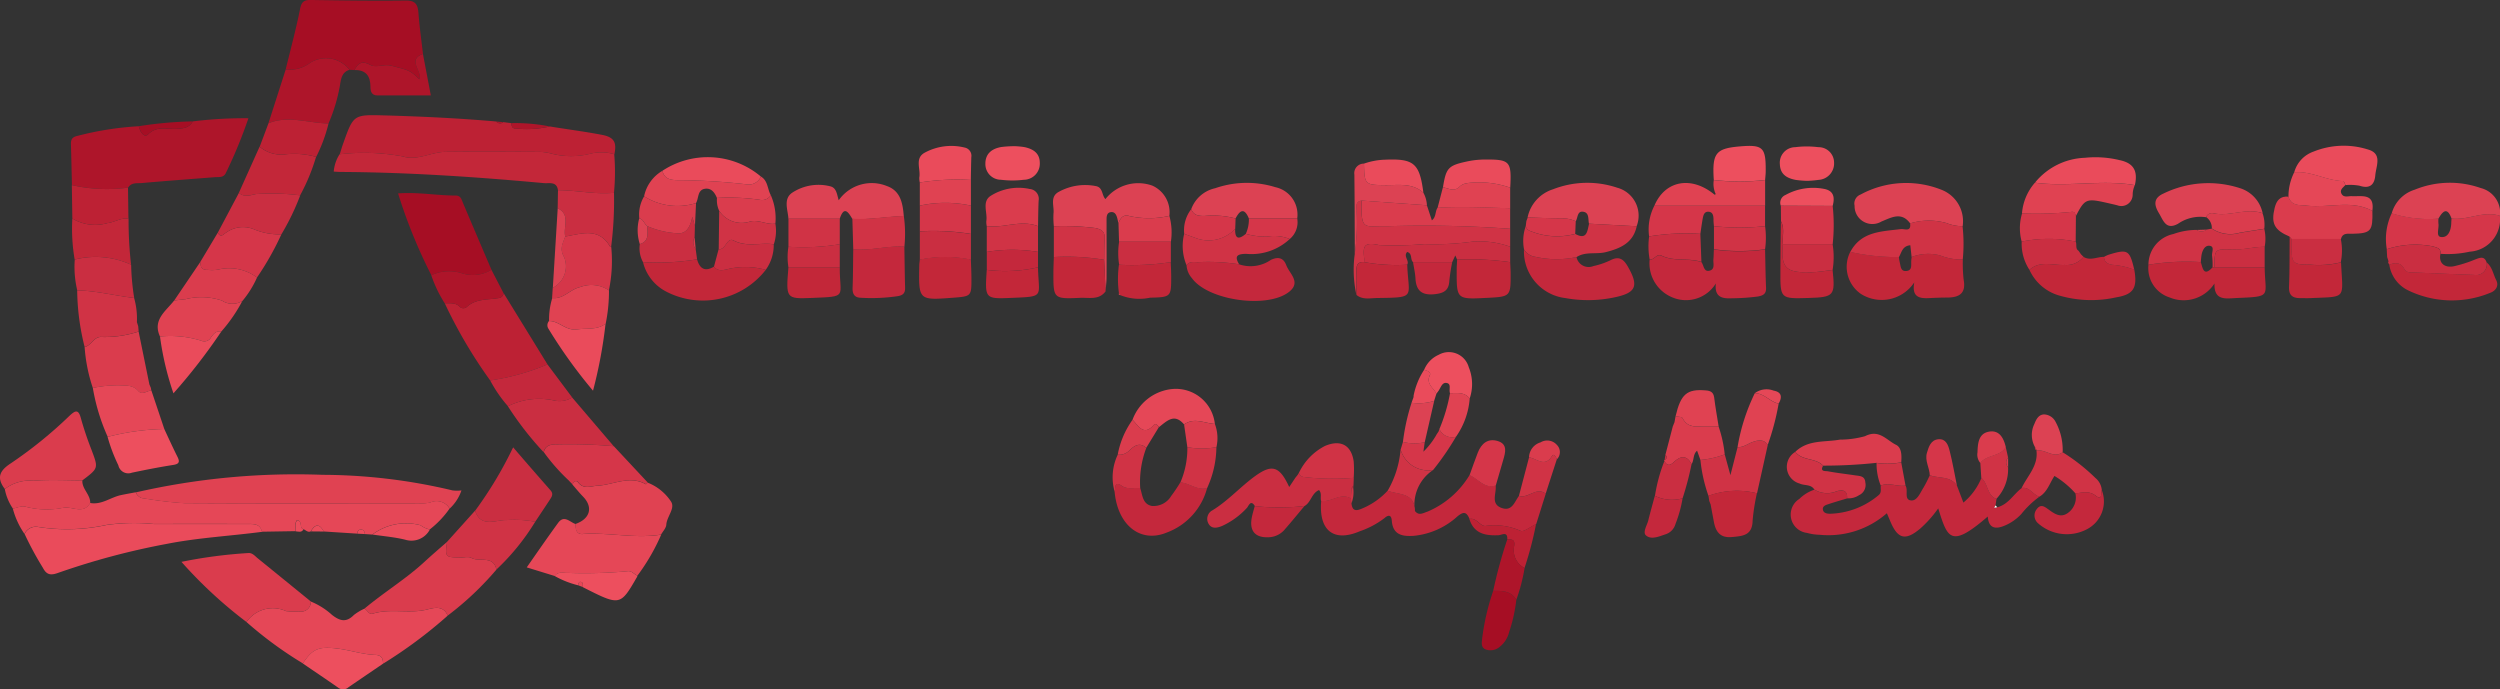 <svg id="Group_56" data-name="Group 56" xmlns="http://www.w3.org/2000/svg" xmlns:xlink="http://www.w3.org/1999/xlink" width="116.054" height="32" viewBox="0 0 116.054 32">
  <rect x="0" y="0" width="116.054" height="32" fill="#333333" stroke="none"/>
  <defs>
    <clipPath id="clip-path">
      <rect id="Rectangle_33" data-name="Rectangle 33" width="116.054" height="32" fill="none"/>
    </clipPath>
  </defs>
  <g id="Group_55" data-name="Group 55" clip-path="url(#clip-path)">
    <path id="Path_1403" data-name="Path 1403" d="M21.727,193.588l-.355-.024c-.017-.116-.05-.219-.2-.209-.116.008-.142.1-.161.189l-1.549-.1c-.2-.366-.395-.361-.6-.006-.143.067-.232-.063-.346-.1-.206-.06-.026-.4-.3-.418-.115.162-.054.341-.071.509l-1.55.026c-.1-.4-.423-.359-.714-.36q-2.157-.008-4.314,0a9.258,9.258,0,0,0-2.193.044,8.593,8.593,0,0,1-3.165.094.578.578,0,0,0-.638.325,3.732,3.732,0,0,1-.543-1.179c.193-.034.405-.138.574-.09a3.851,3.851,0,0,0,1.769.053c.411-.079.928.324,1.245-.221.534.1.951-.264,1.435-.366.227-.048.455-.088.683-.131a.447.447,0,0,0,.412.287,17.749,17.749,0,0,0,1.872.22c3.628.021,7.256.011,10.885.008a1.748,1.748,0,0,0,.528-.051.692.692,0,0,1,.873.294,4.458,4.458,0,0,1-.919.967,1.061,1.061,0,0,1-.426-.194,2.594,2.594,0,0,0-2.236.428" transform="translate(-4.434 -168.772)" fill="#e54757"/>
    <path id="Path_1404" data-name="Path 1404" d="M33.258,46.139a19.531,19.531,0,0,1,2.587-.147A21.955,21.955,0,0,1,34.8,48.528c-.106.236-.326.186-.516.2-1.128.09-2.256.171-3.383.272-.221.02-.488-.039-.64.213a7.349,7.349,0,0,1-2.608-.117c-.015-.629-.028-1.257-.047-1.886-.007-.223.048-.346.306-.4a14.484,14.484,0,0,1,2.846-.447c.046.251.249.559.428.379.416-.419.881-.226,1.323-.256.311-.021.586-.04.749-.346" transform="translate(-24.313 -40.503)" fill="#ae152a"/>
    <path id="Path_1405" data-name="Path 1405" d="M139.762,45.148l.373.048c.008.124.044.255.188.246a4.685,4.685,0,0,0,1.6-.092c.81.132,1.624.236,2.432.391.624.12.658.422.565.9a2.046,2.046,0,0,0-1.1-.028,3.639,3.639,0,0,1-1.863-.014,2.5,2.5,0,0,0-.585-.071c-1.429-.006-2.858-.016-4.286,0-.668.008-1.327.429-1.982.214a9.717,9.717,0,0,0-2.934-.1c.054-.168.1-.339.162-.505.477-1.344.478-1.34,1.931-1.3,1.725.049,3.449.13,5.169.282a.233.233,0,0,0,.336.028" transform="translate(-116.399 -39.479)" fill="#bd2134"/>
    <path id="Path_1406" data-name="Path 1406" d="M702.23,185.46c.144.218-.086.655.257.689.287.028.424-.353.578-.593a6.023,6.023,0,0,0,.292-.574c.422.154.954.02,1.261.478l.3.789a2.948,2.948,0,0,0,.837-1.146c.321.262.249.806.7.976l-.045.3-.056.115.14-.029c.511-.129.747-.6,1.132-.892.373-.068.523.321.825.4a4.346,4.346,0,0,0-.848.811,2.242,2.242,0,0,1-.778.538c-.414.173-.734.13-.776-.426-1.741,1.507-1.867.992-2.3-.378a5.342,5.342,0,0,1-.841.943c-.678.567-1.036.481-1.377-.329-.046-.109-.093-.218-.165-.389a4.121,4.121,0,0,1-3.122,1,2.363,2.363,0,0,1-.585-.087.857.857,0,0,1-.357-1.577,1.838,1.838,0,0,1,.7-.431,1.141,1.141,0,0,0,1.013.086c.255-.086.529-.087.509.32-.279.085-.56.164-.837.256-.129.042-.307.086-.293.247.017.195.215.214.367.209a3.647,3.647,0,0,0,2.222-.863c.153-.125.08-.291.1-.442.384-.158.767.061,1.151,0" transform="translate(-613.774 -162.918)" fill="#c4283c"/>
    <path id="Path_1407" data-name="Path 1407" d="M111.182,3.227c.228-.939.482-1.874.671-2.821.067-.335.192-.412.5-.407,1.467.022,2.934.044,4.4.025.46-.006.565.193.594.589.047.631.137,1.259.209,1.888-.754.269-.028.784-.162,1.179-.456-.433-.463-.407-1.3-.631-.343-.091-.708.112-.97-.033-.4-.221-.577-.086-.749.237l-.225-.014a1.387,1.387,0,0,0-1.815-.334,1.6,1.6,0,0,1-1.15.321" transform="translate(-97.921 0)" fill="#a60e24"/>
    <path id="Path_1408" data-name="Path 1408" d="M67.435,186.282a.692.692,0,0,0-.873-.294,1.749,1.749,0,0,1-.528.051c-3.628,0-7.257.013-10.885-.008a17.759,17.759,0,0,1-1.872-.22.447.447,0,0,1-.411-.287,33.3,33.3,0,0,1,8.666-.815,26.31,26.31,0,0,1,6.037.724,1.758,1.758,0,0,0,.413,0,2.058,2.058,0,0,1-.548.845" transform="translate(-46.56 -162.667)" fill="#e04252"/>
    <path id="Path_1409" data-name="Path 1409" d="M130.183,59.135a9.718,9.718,0,0,1,2.934.1c.655.216,1.315-.205,1.982-.214,1.429-.018,2.857-.008,4.286,0a2.494,2.494,0,0,1,.585.071,3.639,3.639,0,0,0,1.863.014,2.047,2.047,0,0,1,1.1.028,9.9,9.9,0,0,1-.013,1.791c-.873.085-1.732-.125-2.6-.12-.053-.424-.411-.309-.648-.331-3.131-.287-6.266-.5-9.411-.519-.113,0-.225-.01-.349-.016a1.75,1.75,0,0,1,.268-.8" transform="translate(-114.419 -51.973)" fill="#c32739"/>
    <path id="Path_1410" data-name="Path 1410" d="M98.927,234.124a3.338,3.338,0,0,1,.982.62c.356.278.655.369,1.009.009a2.309,2.309,0,0,1,.5-.3c.136.067.2.291.383.234.822-.257,1.68.016,2.512-.19.322-.08.763-.211.966.281a21.518,21.518,0,0,1-3,2.231c0-.25-.069-.4-.368-.409-.588-.022-1.149-.219-1.735-.292-.842-.1-1.152-.027-1.618.688a17.954,17.954,0,0,1-2.62-1.922,1.486,1.486,0,0,1,1.838-.506,3.233,3.233,0,0,0,.591.014.457.457,0,0,0,.559-.458" transform="translate(-84.496 -206.199)" fill="#e54757"/>
    <path id="Path_1411" data-name="Path 1411" d="M522.193,185.449q0,.059,0,.117c-.008.335-.2.745.262.917.495.185.607-.278.817-.558.429.147.8-.44,1.243-.1l-.444,1.411c-.248.114-.6.392-.727.313a2.969,2.969,0,0,0-1.64-.225c-.253-.005-.4-.394-.728-.325-.131-.312-.258-.373-.564-.118a3.516,3.516,0,0,1-2.026.9c-.511.034-.969-.034-1.018-.7-.021-.279-.158-.285-.342-.121a4.007,4.007,0,0,1-1.147.61c-1.213.521-1.91-.038-1.788-1.413.468.076.891-.4,1.376-.115l.028.239c.036.267.131.375.431.258a3.374,3.374,0,0,0,1.25-.854c.511.194,1.255.074,1.265.941.179.235.371.1.576.035a4.179,4.179,0,0,0,1.96-1.7c.405.161.683.645,1.217.48" transform="translate(-452.758 -162.907)" fill="#c4283c"/>
    <path id="Path_1412" data-name="Path 1412" d="M9.587,204.085a.578.578,0,0,1,.638-.325,8.592,8.592,0,0,0,3.165-.094,9.258,9.258,0,0,1,2.193-.044q2.157,0,4.314,0c.291,0,.618-.041.714.36-1.472.195-2.957.271-4.42.559a34.109,34.109,0,0,0-5.047,1.346c-.342.124-.537.1-.711-.238a15.156,15.156,0,0,1-.846-1.566" transform="translate(-8.444 -179.294)" fill="#ea4b5b"/>
    <path id="Path_1413" data-name="Path 1413" d="M156.466,78.947a24.213,24.213,0,0,1-1.543-3.795c.924-.069,1.8.1,2.676.1.236,0,.269.18.339.346.436,1.034.879,2.064,1.32,3.1a1.648,1.648,0,0,1-1.357.166,1.931,1.931,0,0,0-1.435.089" transform="translate(-136.444 -66.174)" fill="#a60e24"/>
    <path id="Path_1414" data-name="Path 1414" d="M175.2,118.125a22.448,22.448,0,0,1-2.111-3.586c.234.01.479-.042.679.143a.242.242,0,0,0,.327.044c.428-.409.986-.337,1.5-.428a.246.246,0,0,0,.226-.231l2.039,3.313a10.78,10.78,0,0,1-2.659.744" transform="translate(-152.444 -100.462)" fill="#bd2134"/>
    <path id="Path_1415" data-name="Path 1415" d="M76.63,217.488a.457.457,0,0,1-.559.458,3.232,3.232,0,0,1-.591-.014,1.486,1.486,0,0,0-1.838.506,20.806,20.806,0,0,1-3.02-2.793,22.2,22.2,0,0,1,3.093-.408c.2-.021.319.14.455.249q1.233,1,2.46,2" transform="translate(-62.199 -189.563)" fill="#da3c4d"/>
    <path id="Path_1416" data-name="Path 1416" d="M206.272,204.635l-1.3-.4c.5-.717.971-1.4,1.456-2.065.284-.391.546-.032.814.053-.007.237.04.485.324.465,1.218-.087,2.431.224,3.648.027a9.464,9.464,0,0,1-1.1,1.9c-.162-.051-.252-.237-.471-.2a21.47,21.47,0,0,1-2.768.076c-.206.01-.442-.078-.6.144" transform="translate(-180.52 -177.896)" fill="#e54757"/>
    <path id="Path_1417" data-name="Path 1417" d="M647.392,97c.014.593.019,1.186.045,1.779.013.285-.127.365-.38.411a9.468,9.468,0,0,1-1.185.082c-.468.027-.838-.046-.766-.688a1.623,1.623,0,0,1-2.011.65,1.71,1.71,0,0,1-1.063-1.754c.213.025.336-.288.538-.188.6.294,1.26.1,1.865.3.121.149.1.486.4.393.238-.072.143-.328.158-.512.013-.154.015-.31.022-.465a8.517,8.517,0,0,0,2.374,0" transform="translate(-565.454 -85.426)" fill="#c4283c"/>
    <path id="Path_1418" data-name="Path 1418" d="M145.715,214.326c-.2-.492-.644-.361-.966-.281-.832.206-1.69-.067-2.512.19-.181.057-.247-.166-.383-.234.9-.755,1.909-1.365,2.775-2.163.346-.319.7-.623,1.058-.934-.094.718-.094.717.664.722.157,0,.343-.047.464.02.376.211,1.014-.137,1.166.541a14.221,14.221,0,0,1-2.265,2.139" transform="translate(-124.934 -185.748)" fill="#da3c4d"/>
    <path id="Path_1419" data-name="Path 1419" d="M724.247,98.4a6.489,6.489,0,0,0,.039.946c.112.615-.19.813-.734.822-.277,0-.554.009-.831.024-.46.026-.859-.015-.728-.729a1.809,1.809,0,0,1-2.485.531,1.531,1.531,0,0,1-.487-1.947,9.754,9.754,0,0,0,2.257.235,2.195,2.195,0,0,0,.037.235c.049.182.032.447.314.418s.21-.284.224-.473c0-.059.012-.118.018-.177a2.125,2.125,0,0,1,1.339-.068,2.65,2.65,0,0,0,1.035.185" transform="translate(-633.129 -86.355)" fill="#c32739"/>
    <path id="Path_1420" data-name="Path 1420" d="M226.9,189.453c-1.217.2-2.43-.113-3.648-.027-.284.02-.331-.228-.324-.465.681-.236.831-.774.358-1.265-.175-.182-.336-.378-.5-.568.052-.129.168-.222.261-.1.265.342.581.177.9.159.749-.043,1.49-.5,2.253-.066.008,0,.05-.052.076-.08a2.3,2.3,0,0,1,1.083.87c.22.318-.19.7-.213,1.083-.01.159-.16.309-.246.462" transform="translate(-196.215 -164.637)" fill="#e04252"/>
    <path id="Path_1421" data-name="Path 1421" d="M409.862,73.2a3.768,3.768,0,0,1-.016-.591c.043-.348-.189-.784.261-1.014a2.526,2.526,0,0,1,1.723-.254c.314.069.254.42.426.6a1.939,1.939,0,0,1,2.185-.623,1.353,1.353,0,0,1,.784,1.4,4.167,4.167,0,0,1-1.852.009c-.278-.094-.429.093-.51.34-.018-.076-.035-.153-.054-.229-.041-.161-.112-.32-.306-.292s-.194.22-.194.374c0,.887.006,1.773,0,2.659,0,.214-.03.428-.046.642q-.033-.733-.065-1.465c.006-.313,0-.627.022-.939s-.07-.457-.43-.534a12.121,12.121,0,0,0-1.93-.084" transform="translate(-360.941 -62.698)" fill="#dc4253"/>
    <path id="Path_1422" data-name="Path 1422" d="M.223,163.8c-.382-.509-.264-.84.278-1.191a20,20,0,0,0,2.728-2.21c.283-.264.418-.3.531.134A15.325,15.325,0,0,0,4.255,162c.313.837.32.834-.432,1.4-.755,0-1.513-.046-2.263.016a1.9,1.9,0,0,0-1.337.386" transform="translate(0 -141.1)" fill="#da3c4d"/>
    <path id="Path_1423" data-name="Path 1423" d="M595.557,97.434a.575.575,0,0,0,.785.418,3.492,3.492,0,0,0,.782-.265c.385-.2.6-.082.806.27.535.925.407,1.244-.644,1.455a5.878,5.878,0,0,1-2.24.027,2.187,2.187,0,0,1-1.927-2.258.729.729,0,0,0,.525.342,4.429,4.429,0,0,0,1.913.012" transform="translate(-522.374 -85.501)" fill="#c4283c"/>
    <path id="Path_1424" data-name="Path 1424" d="M476.474,183.8c-.486-.28-.908.191-1.376.115-.059-.155.048-.34-.1-.507-.342.14-.37.568-.669.738a9.883,9.883,0,0,1-2.308.007c-.2-.33-.293.006-.372.084a3.571,3.571,0,0,1-1.146.835c-.216.088-.487.164-.637-.107a.448.448,0,0,1,.19-.62c.733-.45,1.3-1.1,1.995-1.6.771-.552,1.122-.442,1.563.521l.289-.434.093-.115.071-.108a.264.264,0,0,0,.2.187,11.157,11.157,0,0,0,2.345.042l-.014.361-.088.115-.032.483" transform="translate(-413.767 -160.658)" fill="#ca2e41"/>
    <path id="Path_1425" data-name="Path 1425" d="M841.575,102.212c.018,1.364.377,1.354-1.3,1.423-.48.02-1.06.153-1.03-.675a1.7,1.7,0,0,1-2.088.647,1.421,1.421,0,0,1-.976-1.515,10.864,10.864,0,0,1,2.429-.123c.091.288.131.69.547.241h.045l.045,0Z" transform="translate(-736.445 -89.801)" fill="#c32739"/>
    <path id="Path_1426" data-name="Path 1426" d="M724.313,73.061c-.407-.559-.885-.264-1.329-.087a.826.826,0,0,1-1.25-.731.447.447,0,0,1,.282-.522,4.437,4.437,0,0,1,3.778-.209,1.566,1.566,0,0,1,.957,1.681,2.033,2.033,0,0,1-.751-.146,3,3,0,0,0-1.686.015" transform="translate(-635.641 -62.692)" fill="#dc4253"/>
    <path id="Path_1427" data-name="Path 1427" d="M105.289,23.171a1.6,1.6,0,0,0,1.15-.321,1.387,1.387,0,0,1,1.815.334c-.373.109-.4.456-.448.74a7.784,7.784,0,0,1-.528,1.75c-.929-.01-1.857-.389-2.788-.01l.8-2.493" transform="translate(-92.028 -19.943)" fill="#ae152a"/>
    <path id="Path_1428" data-name="Path 1428" d="M594.53,72.758a1.737,1.737,0,0,1,1.184-1.31,4.359,4.359,0,0,1,2.977-.072,1.343,1.343,0,0,1,.9,1.789l-2.211-.119c-.047-.2.02-.495-.244-.55-.31-.065-.265.272-.371.437a1.462,1.462,0,0,0-.633-.133c-.535,0-1.069-.027-1.6-.043" transform="translate(-523.617 -62.662)" fill="#dc4253"/>
    <path id="Path_1429" data-name="Path 1429" d="M306.254,72.89c-.029-.417-.246-.914.174-1.2a2.217,2.217,0,0,1,1.76-.3c.3.066.313.364.4.65a1.872,1.872,0,0,1,2.233-.662c.642.225.741.808.788,1.4-.8.017-1.588.18-2.389.125-.191-.322-.383-.613-.584-.006l-2.383,0" transform="translate(-269.654 -62.743)" fill="#dc4253"/>
    <path id="Path_1430" data-name="Path 1430" d="M464.236,100.74a1.661,1.661,0,0,0,1.474-.208q.527-.246.711.247c.145.386.677.77.169,1.207-.977.839-3.806.442-4.551-.609a.978.978,0,0,1-.246-.592c.137-.2.346-.145.534-.145a9.149,9.149,0,0,1,1.91.1" transform="translate(-406.711 -88.469)" fill="#c4283c"/>
    <path id="Path_1431" data-name="Path 1431" d="M792.365,99.977c.317.192.635-.006.952,0,.016.238.151.325.38.366a3.608,3.608,0,0,1,1.025.229c.151.843-.029,1.15-.844,1.284a5.3,5.3,0,0,1-2.579-.068,2.179,2.179,0,0,1-1.443-1.207c.492-.451,1.093-.2,1.642-.229a.992.992,0,0,0,.867-.377" transform="translate(-695.645 -88.052)" fill="#c32739"/>
    <path id="Path_1432" data-name="Path 1432" d="M200.7,154.7l1.931,2.263a23.094,23.094,0,0,0-2.6-.086c-.292,0-.563.012-.656.362a14.892,14.892,0,0,1-1.657-2.131,3.211,3.211,0,0,1,2.12-.273,1.108,1.108,0,0,0,.859-.135" transform="translate(-174.141 -136.249)" fill="#ca2e41"/>
    <path id="Path_1433" data-name="Path 1433" d="M255.961,101.413a3.7,3.7,0,0,1-4.636,1,2.1,2.1,0,0,1-1.061-1.357,11.325,11.325,0,0,0,2.509-.133c.121.438.367.588.785.34.183.236.433.164.654.112a3.469,3.469,0,0,1,1.749.039" transform="translate(-220.414 -88.885)" fill="#c32739"/>
    <path id="Path_1434" data-name="Path 1434" d="M184.92,177.046a18.362,18.362,0,0,0,1.765-2.943c.6.7,1.168,1.35,1.738,2,.142.162.058.291-.03.425-.227.345-.457.689-.686,1.033a5.08,5.08,0,0,0-1.335-.079c-.475-.019-1.183.378-1.453-.434" transform="translate(-162.864 -153.337)" fill="#ca2e41"/>
    <path id="Path_1435" data-name="Path 1435" d="M933.946,83.149a1.5,1.5,0,0,1-1.4,1.661,4.745,4.745,0,0,1-1.355.1c.02-.262-.142-.281-.357-.347a4.168,4.168,0,0,0-2.138.133,2.784,2.784,0,0,1,.229-1.669,5.725,5.725,0,0,0,2.168.244,1.422,1.422,0,0,0,0,.237c.036.217-.13.589.116.621.338.043.461-.3.479-.623,0-.079.008-.158.012-.237.757.1,1.483-.38,2.248-.123" transform="translate(-817.897 -73.127)" fill="#d53649"/>
    <path id="Path_1436" data-name="Path 1436" d="M885.49,78.363c-.705-.3-.862-.611-.688-1.327.085-.349.256-.559.642-.524.138.456.53.377.869.417,1.006.119,2.054-.284,3.026.243.024.944-.065,1.045-.937,1.063-.211,0-.45-.051-.523.245h-2.292l-.1-.117" transform="translate(-779.209 -67.383)" fill="#da3c4d"/>
    <path id="Path_1437" data-name="Path 1437" d="M534.134,79.378q0,.417,0,.834a4.2,4.2,0,0,0-1.737-.239,12.9,12.9,0,0,1-2.242.116,15.8,15.8,0,0,1-2.1.046c-.737-.164-.754.075-.7.611a1.73,1.73,0,0,1,0,.178c-.3-.023-.367.142-.36.4.011.374,0,.749,0,1.124a5.449,5.449,0,0,1-.076-1.9A10.591,10.591,0,0,0,527,78.581c.015-.194-.1-.456.23-.512-.025,1.459.125,1.161,1.2,1.19a54.525,54.525,0,0,1,5.7.119" transform="translate(-464.029 -68.757)" fill="#d03345"/>
    <path id="Path_1438" data-name="Path 1438" d="M536.8,79.377a54.531,54.531,0,0,0-5.7-.119c-1.078-.029-1.228.269-1.2-1.19l3.033.217.232.7c.207-.159.144-.412.264-.585,1.124-.071,2.246-.006,3.37.019q0,.477,0,.954" transform="translate(-466.695 -68.756)" fill="#da3c4d"/>
    <path id="Path_1439" data-name="Path 1439" d="M933.008,72.8a5.725,5.725,0,0,1-2.168-.244,1.591,1.591,0,0,1,1.065-1.1,4.308,4.308,0,0,1,3.061-.08,1.188,1.188,0,0,1,.9,1.295c-.766-.257-1.491.22-2.248.123-.2-.547-.406-.347-.606,0" transform="translate(-819.813 -62.649)" fill="#dc4253"/>
    <path id="Path_1440" data-name="Path 1440" d="M722.9,85.985a3,3,0,0,1,1.686-.015,2.033,2.033,0,0,0,.751.146,7.41,7.41,0,0,1,.009,1.548,2.65,2.65,0,0,1-1.035-.185,2.125,2.125,0,0,0-1.339.068L722.912,87c-.38.039-.4.339-.529.549a9.754,9.754,0,0,1-2.258-.235c.507-.962,1.453-.949,2.346-1.063.17-.022.489.151.431-.263" transform="translate(-634.232 -75.616)" fill="#d03345"/>
    <path id="Path_1441" data-name="Path 1441" d="M463.631,72.392a1.53,1.53,0,0,1,1.111-.967,4.475,4.475,0,0,1,2.793-.049,1.3,1.3,0,0,1,1.015,1.453h-2.245c-.205-.5-.411-.4-.617,0a3.987,3.987,0,0,0-1.442-.117c-.27,0-.509-.024-.615-.321" transform="translate(-408.331 -62.687)" fill="#dc4253"/>
    <path id="Path_1442" data-name="Path 1442" d="M841.217,72.876a1.81,1.81,0,0,0-1.3.3c-.567.319-.693-.166-.882-.476-.208-.342-.311-.694.2-.923a4.741,4.741,0,0,1,3.535-.257,1.544,1.544,0,0,1,1.072,1.171c-.761-.269-1.522.175-2.285,0a.294.294,0,0,0-.337.176" transform="translate(-738.806 -62.791)" fill="#dc4253"/>
    <path id="Path_1443" data-name="Path 1443" d="M33.315,131.633a7.583,7.583,0,0,1-.381-1.9c.317-.063.43-.488.781-.465a4.981,4.981,0,0,0,1.726-.252l.5,2.453.069.164.02.123c-.205,0-.42.234-.611.016-.245-.279-.557-.242-.874-.259a5.641,5.641,0,0,0-1.234.123" transform="translate(-29.006 -113.624)" fill="#da3c4d"/>
    <path id="Path_1444" data-name="Path 1444" d="M211.615,173.316c.093-.349.363-.361.655-.362a23.091,23.091,0,0,1,2.6.086l1.573,1.685c-.026.028-.068.085-.076.08-.764-.432-1.5.023-2.253.066-.322.018-.637.183-.9-.159-.092-.119-.209-.026-.261.1l-.1-.1-.084-.09a8.9,8.9,0,0,1-1.149-1.305" transform="translate(-186.374 -152.325)" fill="#d53649"/>
    <path id="Path_1445" data-name="Path 1445" d="M438.1,188.008a3.021,3.021,0,0,1-1.867,2.061c-1.232.512-2.286-.344-2.427-1.9.051-.17-.036-.519.343-.264.264.178.564.069.846.1.107.326.109.748.54.831a.952.952,0,0,0,.9-.465,7.2,7.2,0,0,0,.425-.634c.425.035.782.388,1.242.266" transform="translate(-382.065 -165.349)" fill="#c4283c"/>
    <path id="Path_1446" data-name="Path 1446" d="M174.975,198.777c.269.812.977.415,1.453.434a5.08,5.08,0,0,1,1.335.079,10.65,10.65,0,0,1-1.8,2.216c-.151-.678-.789-.33-1.166-.541-.121-.068-.307-.019-.464-.02-.758,0-.758,0-.664-.722l1.3-1.446" transform="translate(-152.918 -175.068)" fill="#d03345"/>
    <path id="Path_1447" data-name="Path 1447" d="M36.125,150.045a5.642,5.642,0,0,1,1.234-.123c.317.017.629-.02.874.259.191.218.406-.013.611-.016l.6,1.788a11.128,11.128,0,0,0-2.627.363,9.225,9.225,0,0,1-.691-2.271" transform="translate(-31.816 -132.036)" fill="#e54757"/>
    <path id="Path_1448" data-name="Path 1448" d="M641.74,81.459a2.412,2.412,0,0,1,.245-1.431h5.137q0,.477,0,.954a10.754,10.754,0,0,1-2.374,0c-.007-.1-.021-.193-.019-.29,0-.188-.025-.378-.252-.381-.19,0-.226.185-.253.339-.041.229-.071.46-.106.69a10.439,10.439,0,0,0-2.379.118" transform="translate(-565.185 -70.483)" fill="#d53649"/>
    <path id="Path_1449" data-name="Path 1449" d="M530.783,94.862c0-.059.006-.119,0-.178-.054-.536-.036-.775.7-.611a15.823,15.823,0,0,0,2.1-.046,12.886,12.886,0,0,0,2.242-.117,4.2,4.2,0,0,1,1.737.239v.716a13.443,13.443,0,0,0-2.464-.119l-.084-.194-.143.312h-1.818c-.142-.122-.017-.4-.272-.473-.191.2.114.4,0,.593a8.356,8.356,0,0,1-2-.122" transform="translate(-467.457 -82.695)" fill="#ca2e41"/>
    <path id="Path_1450" data-name="Path 1450" d="M77.971,89.932l.807-1.35c.16.262.273.051.42-.027a1.326,1.326,0,0,1,1.219-.152,3.056,3.056,0,0,0,1.316.251A13.215,13.215,0,0,1,80.6,90.659a2.153,2.153,0,0,0-1.82-.364,1.717,1.717,0,0,1-.472.008c-.272.015-.341-.143-.336-.372" transform="translate(-68.671 -77.776)" fill="#d53649"/>
    <path id="Path_1451" data-name="Path 1451" d="M792.222,71.2a1.1,1.1,0,0,0-.1.446.525.525,0,0,1-.719.487c-.173-.042-.347-.082-.521-.121-.91-.206-.993-.168-1.4.632-.026-.119-.055-.233-.221-.2a15.974,15.974,0,0,1-2.277.07,2.439,2.439,0,0,1,.6-1.427c1.541.214,3.1-.153,4.635.114" transform="translate(-693.12 -62.605)" fill="#e04252"/>
    <path id="Path_1452" data-name="Path 1452" d="M217.643,91.381a6.664,6.664,0,0,1-.109,2.025,1.456,1.456,0,0,0-1.336-.153c-.475.105-.779.574-1.3.508l.03-.474a1.124,1.124,0,0,0,.525-1.427c-.231-.4-.052-.644.051-.955.755-.124,1.552-.439,2.08.463.007.011.037.009.056.013" transform="translate(-189.269 -79.926)" fill="#d53649"/>
    <path id="Path_1453" data-name="Path 1453" d="M595.9,87.055l2.211.119c-.165.771-.749,1.026-1.43,1.2-.451.115-.943-.041-1.362.231a4.432,4.432,0,0,1-1.913-.012.73.73,0,0,1-.525-.342,2.071,2.071,0,0,1,.085-1.1c.018.152.1.215.254.265a3.25,3.25,0,0,0,2.04.115c.549.3.555-.142.64-.473" transform="translate(-522.132 -76.671)" fill="#d03345"/>
    <path id="Path_1454" data-name="Path 1454" d="M93,59.218l.962-2.142a1.545,1.545,0,0,0,1.153.362,3.714,3.714,0,0,1,1.468.113,9.185,9.185,0,0,1-.74,1.786,10.359,10.359,0,0,0-2.056-.06c-.221.038-.546.177-.788-.059" transform="translate(-81.911 -50.268)" fill="#c32739"/>
    <path id="Path_1455" data-name="Path 1455" d="M65.319,115.854a7.115,7.115,0,0,1-.981,1.423c-.234-.048-.354.1-.474.264a.35.35,0,0,1-.457.159,4.757,4.757,0,0,0-1.912-.193c-.357-.785.278-1.18.659-1.675l.526-.059a2.967,2.967,0,0,1,1.691.065.878.878,0,0,0,.948.016" transform="translate(-54.068 -101.884)" fill="#e04252"/>
    <path id="Path_1456" data-name="Path 1456" d="M334.23,95.968c.011.635.017,1.269.034,1.9.007.238-.078.346-.327.393a8.3,8.3,0,0,1-1.722.077c-.306-.007-.4-.177-.388-.468.023-.595.021-1.19.03-1.785.8.078,1.577-.174,2.373-.121" transform="translate(-292.248 -84.515)" fill="#c4283c"/>
    <path id="Path_1457" data-name="Path 1457" d="M839.246,90.781l-.045,0h-.045a3.546,3.546,0,0,0-.021-.524c-.03-.167.143-.458-.136-.476-.215-.013-.329.24-.361.469-.013.1-.02.193-.03.29a10.873,10.873,0,0,0-2.429.123,1.457,1.457,0,0,1,1.158-1.426,3.217,3.217,0,0,1,1.087-.191.361.361,0,0,0,.452-.015l.245-.045a1.53,1.53,0,0,0,1.285.2c.383-.068.767-.124,1.151-.185a2.007,2.007,0,0,1,.017.83c-.509,0-1,.151-1.518.128-.81-.036-.811-.009-.811.826" transform="translate(-736.445 -78.373)" fill="#d03345"/>
    <path id="Path_1458" data-name="Path 1458" d="M32.891,114.929a4.981,4.981,0,0,1-1.726.252c-.351-.023-.464.4-.781.465a11.156,11.156,0,0,1-.345-2.624c.894.016,1.76.248,2.643.35a3.516,3.516,0,0,1,.129,1.122l.061.191.02.244" transform="translate(-26.456 -99.541)" fill="#d03345"/>
    <path id="Path_1459" data-name="Path 1459" d="M934.407,102.155c.259.21.3.544.44.817s-.025.511-.3.6a4.659,4.659,0,0,1-3.789-.124,1.583,1.583,0,0,1-.874-1.194c.28-.1.536-.12.7.2a.313.313,0,0,0,.3.157c.982.038,1.964.085,2.946.117a.5.5,0,0,0,.581-.577" transform="translate(-818.97 -89.97)" fill="#c32739"/>
    <path id="Path_1460" data-name="Path 1460" d="M85.727,75.037c.242.236.566.1.788.059a10.359,10.359,0,0,1,2.056.06,11.047,11.047,0,0,1-.875,1.809,3.055,3.055,0,0,1-1.316-.251,1.327,1.327,0,0,0-1.219.152c-.147.078-.26.289-.42.027l.985-1.855" transform="translate(-74.634 -66.087)" fill="#ca2e41"/>
    <path id="Path_1461" data-name="Path 1461" d="M662.164,173.984a7.113,7.113,0,0,1-.373-1.665,4.161,4.161,0,0,0,1.129-.258l.264.965.332-1.3c.275.021.481-.164.721-.245.265-.089.5-.122.682.139l-.5,2.249a3.815,3.815,0,0,0-2.251.118" transform="translate(-582.855 -150.968)" fill="#d03345"/>
    <path id="Path_1462" data-name="Path 1462" d="M892.9,57.949a1.412,1.412,0,0,1,.9-.962,3.728,3.728,0,0,1,2.51-.1c.7.19.388.768.353,1.2s-.251.644-.73.486a2.375,2.375,0,0,0-.651-.03c-.036-.065-.071-.186-.108-.186-.78-.009-1.478-.48-2.271-.4" transform="translate(-786.398 -49.951)" fill="#ea4b5b"/>
    <path id="Path_1463" data-name="Path 1463" d="M698.731,169.7c.585-.57,1.365-.438,2.07-.566a4.354,4.354,0,0,0,1.168-.16c.65-.337,1,.189,1.435.4.269.131.267.505.244.811a3.343,3.343,0,0,1-1.148.027,23.111,23.111,0,0,1-2.479.13c-.348-.377-.967-.214-1.289-.644" transform="translate(-615.389 -148.726)" fill="#da3c4d"/>
    <path id="Path_1464" data-name="Path 1464" d="M649.025,71.23h-5.137c.5-1.184,1.74-1.4,2.819-.488l.03-.044a1.124,1.124,0,0,1-.092-.657,10.127,10.127,0,0,0,2.383,0q0,.6,0,1.193" transform="translate(-567.088 -61.683)" fill="#e04252"/>
    <path id="Path_1465" data-name="Path 1465" d="M41.917,167.234a11.128,11.128,0,0,1,2.627-.363c.2.427.394.857.606,1.278.118.234.1.342-.192.388-.641.1-1.279.226-1.915.359a.472.472,0,0,1-.632-.342,7.713,7.713,0,0,1-.5-1.32" transform="translate(-36.917 -146.954)" fill="#ed4f5e"/>
    <path id="Path_1466" data-name="Path 1466" d="M250.682,67.668a1.784,1.784,0,0,1,.848-1.182c.091.349.326.422.669.434a28.229,28.229,0,0,1,3.226.192.609.609,0,0,0,.678-.361c.334.194.3.584.462.868a.486.486,0,0,1-.511.213,9.809,9.809,0,0,0-1.99-.087c-.106-.252-.267-.475-.563-.425-.351.059-.274.439-.41.664a2.879,2.879,0,0,1-2.409-.316" transform="translate(-220.782 -58.556)" fill="#e04252"/>
    <path id="Path_1467" data-name="Path 1467" d="M219.535,76.657c-.019,0-.049,0-.056-.013-.527-.9-1.325-.586-2.08-.463-.107-.439.266-1.007-.35-1.311l.015-.839c.869,0,1.728.205,2.6.12a16.957,16.957,0,0,1-.132,2.5" transform="translate(-191.161 -65.201)" fill="#ca2e41"/>
    <path id="Path_1468" data-name="Path 1468" d="M796.639,62.456c-1.539-.268-3.094.1-4.635-.114a3.125,3.125,0,0,1,2.317-1.154,4.747,4.747,0,0,1,1.6.106c.661.135.869.5.72,1.163" transform="translate(-697.537 -53.863)" fill="#ea4b5b"/>
    <path id="Path_1469" data-name="Path 1469" d="M440.761,152.768a2.189,2.189,0,0,1,1.88-1.434,1.822,1.822,0,0,1,1.944,1.624c-.477-.03-.959-.317-1.43.024-.45-.538-.8-.157-1.165.125-.053-.087-.165-.188-.224-.119-.483.56-.719.07-1-.22" transform="translate(-388.189 -133.278)" fill="#e54757"/>
    <path id="Path_1470" data-name="Path 1470" d="M1.871,187.262a1.9,1.9,0,0,1,1.337-.386c.75-.061,1.508-.016,2.263-.016-.024.4.379.654.365,1.051-.317.546-.834.142-1.245.221a3.852,3.852,0,0,1-1.769-.053c-.169-.048-.382.056-.574.09a2.366,2.366,0,0,1-.377-.908" transform="translate(-1.648 -164.558)" fill="#e04252"/>
    <path id="Path_1471" data-name="Path 1471" d="M213.8,111.6c.517.067.821-.4,1.3-.508a1.456,1.456,0,0,1,1.336.153,7.572,7.572,0,0,1-.153,1.547c-.4.3-.866.2-1.31.264-.536.08-.844-.4-1.318-.388a3.353,3.353,0,0,1,.149-1.069" transform="translate(-188.166 -97.765)" fill="#e04252"/>
    <path id="Path_1472" data-name="Path 1472" d="M462.889,90.684a9.15,9.15,0,0,0-1.91-.1c-.188,0-.4-.052-.534.145a2.33,2.33,0,0,1-.109-1.46c.164.06.328.122.493.179a1.68,1.68,0,0,0,1.875-.415c-.02.464.153.522.492.236a3.244,3.244,0,0,0,.992.128,1.913,1.913,0,0,1,1.047.114,2.609,2.609,0,0,1-2.025.687c-.4.006-.562.094-.322.487" transform="translate(-405.364 -78.414)" fill="#d03345"/>
    <path id="Path_1473" data-name="Path 1473" d="M30.691,85.006a18.678,18.678,0,0,0,.116,2.145,3.931,3.931,0,0,0-2.618-.239,8.457,8.457,0,0,1-.108-1.907,2.035,2.035,0,0,0,1.63.215c.329-.041.627-.252.979-.214" transform="translate(-24.723 -74.863)" fill="#c32739"/>
    <path id="Path_1474" data-name="Path 1474" d="M117.9,252.845c.466-.715.776-.792,1.618-.688.586.072,1.147.269,1.735.292.3.011.372.159.368.409-.533.363-1.068.725-1.6,1.091a.371.371,0,0,1-.478.022c-.544-.381-1.1-.751-1.644-1.125" transform="translate(-103.842 -222.047)" fill="#ed4f5e"/>
    <path id="Path_1475" data-name="Path 1475" d="M787.634,177.437c-.3-.079-.452-.468-.825-.4.266-.564.779-1.031.688-1.737.412-.083.79.385,1.216.076a8.815,8.815,0,0,1,1.517,1.19.819.819,0,0,1,.3.554c-.041.154.039.52-.283.273s-.621-.133-.939-.107a4.179,4.179,0,0,0-.975-.81c-.22.33-.329.745-.694.961" transform="translate(-692.962 -154.382)" fill="#d03345"/>
    <path id="Path_1476" data-name="Path 1476" d="M70.963,103.724a.878.878,0,0,1-.948-.016,2.967,2.967,0,0,0-1.69-.065l-.526.059,1.214-1.793c0,.229.064.387.336.372a1.714,1.714,0,0,0,.473-.008,2.154,2.154,0,0,1,1.82.364,4.581,4.581,0,0,1-.677,1.087" transform="translate(-59.711 -89.754)" fill="#da3c4d"/>
    <path id="Path_1477" data-name="Path 1477" d="M412.342,100.121q.033.733.065,1.466c-.309.416-.775.281-1.175.3-1.249.057-1.25.04-1.246-1.186,0-.235.013-.471.02-.706a10.379,10.379,0,0,1,2.336.127" transform="translate(-361.085 -88.061)" fill="#c32739"/>
    <path id="Path_1478" data-name="Path 1478" d="M360.116,100.061c.009.277.023.554.025.831.005.874,0,.874-.851.939-1.6.121-1.6.121-1.57-1.475,0-.1.017-.2.026-.3a5.908,5.908,0,0,1,2.371,0" transform="translate(-315.046 -88.01)" fill="#c32739"/>
    <path id="Path_1479" data-name="Path 1479" d="M213.107,124.954c.474-.009.783.468,1.318.388.444-.066.913.036,1.31-.264a21.739,21.739,0,0,1-.582,3.109,23.165,23.165,0,0,1-2.084-2.9.3.3,0,0,1,.038-.333" transform="translate(-187.624 -110.05)" fill="#ea4b5b"/>
    <path id="Path_1480" data-name="Path 1480" d="M695.476,80.035a8.335,8.335,0,0,1,0,1.779h-2.306c-.045-.354.094-.725-.093-1.067l-.006-.724,2.41.012" transform="translate(-610.4 -70.478)" fill="#d53649"/>
    <path id="Path_1481" data-name="Path 1481" d="M103.695,48.283a3.717,3.717,0,0,0-1.468-.113,1.544,1.544,0,0,1-1.153-.362l.408-1.087c.931-.379,1.858,0,2.788.01a7.229,7.229,0,0,1-.574,1.552" transform="translate(-89.018 -41)" fill="#bd2134"/>
    <path id="Path_1482" data-name="Path 1482" d="M566.946,101.008a13.433,13.433,0,0,1,2.464.119c.007.158.018.315.02.473.008,1.128.007,1.128-1.109,1.185-1.4.071-1.4.071-1.393-1.3,0-.158.012-.315.019-.473" transform="translate(-499.305 -88.957)" fill="#c32739"/>
    <path id="Path_1483" data-name="Path 1483" d="M137.934,21.735c.172-.323.348-.458.749-.237.263.145.627-.059.97.033.84.224.847.2,1.3.631.133-.4-.592-.91.162-1.179l.367,1.927c-.831,0-1.652-.006-2.473,0-.287,0-.329-.2-.329-.391,0-.514-.212-.8-.748-.787" transform="translate(-121.482 -18.48)" fill="#ae152a"/>
    <path id="Path_1484" data-name="Path 1484" d="M29,100.135a3.932,3.932,0,0,1,2.618.239,10.908,10.908,0,0,0,.142,1.543c-.883-.1-1.749-.334-2.643-.35A4.7,4.7,0,0,1,29,100.135" transform="translate(-25.53 -88.085)" fill="#ca2e41"/>
    <path id="Path_1485" data-name="Path 1485" d="M262.361,62.106a.609.609,0,0,1-.678.361,28.228,28.228,0,0,0-3.226-.192c-.343-.012-.578-.085-.669-.434a3.826,3.826,0,0,1,4.573.265" transform="translate(-227.04 -53.911)" fill="#ea4b5b"/>
    <path id="Path_1486" data-name="Path 1486" d="M30.632,73.6c-.351-.037-.65.174-.979.214a2.035,2.035,0,0,1-1.63-.215L28,72.051a7.346,7.346,0,0,0,2.607.117q.01.716.02,1.433" transform="translate(-24.665 -63.457)" fill="#bd2134"/>
    <path id="Path_1487" data-name="Path 1487" d="M194.591,143.38a1.108,1.108,0,0,1-.859.135,3.211,3.211,0,0,0-2.12.273,6.152,6.152,0,0,1-.828-1.2,10.783,10.783,0,0,0,2.659-.744l1.147,1.533" transform="translate(-168.029 -124.928)" fill="#c4283c"/>
    <path id="Path_1488" data-name="Path 1488" d="M890.929,66.995c.793-.076,1.491.395,2.271.4.037,0,.072.121.108.186-.1.117-.274.216-.189.4.1.208.313.114.478.122.469.024,1.074-.155.96.684-.973-.528-2.02-.124-3.026-.243-.34-.04-.732.039-.869-.417a2.5,2.5,0,0,1,.267-1.131" transform="translate(-784.428 -58.997)" fill="#e54757"/>
    <path id="Path_1489" data-name="Path 1489" d="M650.468,163.768a4.166,4.166,0,0,1-1.129.258l-.153-.429c-.2.165-.13.437-.258.624-.189-.355-.433-.425-.753-.155-.163.138-.331.334-.509.014l-.014-.03.024-.023c.113-.063.139-.14.038-.237l.344-1.321.078-.191.05-.281c.112.027.292.021.325.088.226.459.631.392,1.021.388.217,0,.434,0,.651,0a5.7,5.7,0,0,1,.285,1.295" transform="translate(-570.404 -142.675)" fill="#da3c4d"/>
    <path id="Path_1490" data-name="Path 1490" d="M890.822,92.056l.1.117c0,.1,0,.2,0,.294,0,.849.039.891.9.9a4.229,4.229,0,0,0,1.394-.112c.081,1.742.289,1.582-1.42,1.66-.158.007-.318,0-.476,0-.359,0-.536-.133-.519-.534.033-.772.022-1.547.03-2.32" transform="translate(-784.541 -81.076)" fill="#c32739"/>
    <path id="Path_1491" data-name="Path 1491" d="M171.212,106.036a.247.247,0,0,1-.226.231c-.513.091-1.071.019-1.5.428a.242.242,0,0,1-.327-.044c-.2-.185-.445-.134-.679-.143a6.029,6.029,0,0,1-.624-1.3,1.93,1.93,0,0,1,1.435-.089,1.648,1.648,0,0,0,1.357-.167l.564,1.088" transform="translate(-147.836 -92.43)" fill="#ae152a"/>
    <path id="Path_1492" data-name="Path 1492" d="M664.916,191.265a3.815,3.815,0,0,1,2.251-.118,9.314,9.314,0,0,0-.2,1.282c-.017.683-.463.705-.961.751-.541.05-.749-.239-.836-.7l-.152-.812-.063-.16-.036-.243" transform="translate(-585.608 -168.25)" fill="#c32739"/>
    <path id="Path_1493" data-name="Path 1493" d="M793.708,190.8c.318-.026.616-.141.939.107s.242-.118.283-.273a1.454,1.454,0,0,1-.657,1.819,2.011,2.011,0,0,1-2.31-.275.475.475,0,0,1-.045-.646c.194-.262.378-.1.555.025.263.19.538.386.861.173a.875.875,0,0,0,.375-.931" transform="translate(-697.367 -167.899)" fill="#c4283c"/>
    <path id="Path_1494" data-name="Path 1494" d="M933.563,95.92a.5.5,0,0,1-.581.577c-.982-.032-1.964-.079-2.946-.117a.313.313,0,0,1-.3-.157c-.164-.319-.421-.3-.7-.2a.79.79,0,0,1-.048-.106c0-.016.01-.037.016-.056l-.062-.19-.021-.364a4.169,4.169,0,0,1,2.138-.133c.215.067.376.085.357.347-.088.4.156.657.609.577a5.92,5.92,0,0,0,1.014-.323c.221-.083.418-.161.521.144" transform="translate(-818.126 -83.735)" fill="#ca2e41"/>
    <path id="Path_1495" data-name="Path 1495" d="M437.6,102.041c.008.218.021.436.022.654,0,.952,0,.971-.982.994a2.36,2.36,0,0,1-1.391-.122.1.1,0,0,0-.053-.086,4.875,4.875,0,0,1,0-1.32,11.679,11.679,0,0,0,2.4-.121" transform="translate(-383.253 -89.87)" fill="#c32739"/>
    <path id="Path_1496" data-name="Path 1496" d="M383.647,74.923a.917.917,0,0,1-.021-.234c.066-.393-.212-.892.19-1.167a2.428,2.428,0,0,1,1.822-.328.462.462,0,0,1,.417.545c-.019.394-.02.788-.028,1.182-.793-.312-1.586.1-2.379,0" transform="translate(-337.84 -64.422)" fill="#da3c4d"/>
    <path id="Path_1497" data-name="Path 1497" d="M62.273,129.22a4.759,4.759,0,0,1,1.912.193.35.35,0,0,0,.457-.159c.121-.167.24-.312.474-.264a26.623,26.623,0,0,1-2.22,2.866,13.705,13.705,0,0,1-.623-2.636" transform="translate(-54.845 -113.597)" fill="#ea4b5b"/>
    <path id="Path_1498" data-name="Path 1498" d="M695.843,175.878c.322.43.941.267,1.289.644-.165.285.119.237.22.256.423.079.852.126,1.278.19.208.031.447.023.463.333a.518.518,0,0,1-.289.584.876.876,0,0,1-.556.147c.02-.407-.253-.406-.509-.32a1.14,1.14,0,0,1-1.013-.086c-.159-.258-.46-.171-.685-.28a.806.806,0,0,1-.2-1.469" transform="translate(-612.501 -154.9)" fill="#d03345"/>
    <path id="Path_1499" data-name="Path 1499" d="M528.262,101.993a8.355,8.355,0,0,0,2,.122c.056,1.529.445,1.519-1.379,1.544-.327,0-.679.1-.976-.141,0-.375.01-.749,0-1.124-.008-.26.063-.426.36-.4" transform="translate(-464.936 -89.825)" fill="#c32739"/>
    <path id="Path_1500" data-name="Path 1500" d="M251.583,86.359a11.324,11.324,0,0,1-2.508.133,1.332,1.332,0,0,1-.149-.84c.456-.134.344-.508.351-.832a4.05,4.05,0,0,0,1.478.334c.37-.021.525-.355.607-.768l.121.436-.014.507a.524.524,0,0,0,.05.557Z" transform="translate(-219.224 -74.322)" fill="#ca2e41"/>
    <path id="Path_1501" data-name="Path 1501" d="M669.252,58.375a10.119,10.119,0,0,1-2.382,0c-.081-1.229.087-1.454,1.158-1.552,1.122-.1,1.261.023,1.252,1.14,0,.137-.017.273-.027.41" transform="translate(-587.313 -50.022)" fill="#ed4f5e"/>
    <path id="Path_1502" data-name="Path 1502" d="M357.621,58.542a.839.839,0,0,1-.023-.233c.072-.384-.218-.877.229-1.14a2.581,2.581,0,0,1,1.885-.248.387.387,0,0,1,.3.443c-.012.353-.016.706-.023,1.059a10.993,10.993,0,0,0-2.372.119" transform="translate(-314.922 -50.069)" fill="#ea4b5b"/>
    <path id="Path_1503" data-name="Path 1503" d="M693.956,58.582a4.417,4.417,0,0,1-.521-.044c-.4-.079-.71-.252-.727-.726a.723.723,0,0,1,.716-.792,4.27,4.27,0,0,1,1.068,0,.718.718,0,0,1,.733.718.764.764,0,0,1-.721.8,4.59,4.59,0,0,1-.548.045" transform="translate(-610.084 -50.188)" fill="#ed4f5e"/>
    <path id="Path_1504" data-name="Path 1504" d="M384.828,56.887a3.937,3.937,0,0,1,.485.042c.4.083.721.272.722.735a.747.747,0,0,1-.738.783,4.391,4.391,0,0,1-1.067,0,.725.725,0,0,1-.721-.732c-.006-.479.3-.711.736-.788a4.967,4.967,0,0,1,.583-.038" transform="translate(-337.766 -50.102)" fill="#ed4f5e"/>
    <path id="Path_1505" data-name="Path 1505" d="M530.474,65.612l-3.032-.217c-.329.057-.216.318-.23.512a10.6,10.6,0,0,1-.085,1.969c-.005-1.23-.005-2.459-.02-3.688a.442.442,0,0,1,.449-.509c.018.97.042.99.99,1,.61.006,1.248-.116,1.766.353a1.335,1.335,0,0,1,.163.581" transform="translate(-464.235 -56.083)" fill="#dc4253"/>
    <path id="Path_1506" data-name="Path 1506" d="M562.875,72.079c-1.123-.025-2.246-.09-3.37-.019l.247-.953c.259.04.508.229.774-.031.209-.2.509-.167.786-.2a4.424,4.424,0,0,1,1.563.249v.953" transform="translate(-492.77 -62.412)" fill="#e04252"/>
    <path id="Path_1507" data-name="Path 1507" d="M412.482,89.61a10.38,10.38,0,0,0-2.336-.127q0-.715,0-1.43a12.11,12.11,0,0,1,1.93.084c.36.077.453.209.43.534s-.016.626-.022.939" transform="translate(-361.225 -77.55)" fill="#d03345"/>
    <path id="Path_1508" data-name="Path 1508" d="M334.148,85.485c-.8-.053-1.576.2-2.373.121q-.021-.712-.042-1.423c.8.055,1.592-.108,2.389-.125a5.9,5.9,0,0,1,.026,1.427" transform="translate(-292.165 -74.032)" fill="#d03345"/>
    <path id="Path_1509" data-name="Path 1509" d="M308.864,104.018c-.012,1.4.411,1.353-1.311,1.422-1.191.048-1.192.023-1.073-1.424l2.384,0" transform="translate(-269.88 -91.609)" fill="#c32739"/>
    <path id="Path_1510" data-name="Path 1510" d="M692.941,86.09c.187.342.048.712.093,1.067-.127,1.191.243,1.329,1.324,1.306.329-.007.656-.071.983-.109.128,1.194.068,1.265-1.116,1.3-1.311.04-1.314.04-1.307-1.26,0-.768.015-1.536.023-2.3" transform="translate(-610.269 -75.822)" fill="#c32739"/>
    <path id="Path_1511" data-name="Path 1511" d="M564.7,63.425a4.425,4.425,0,0,0-1.563-.249c-.277.031-.577-.005-.786.2-.267.261-.516.071-.774.031.143-.9.243-1.013,1.12-1.2a3.994,3.994,0,0,1,.763-.089c1.234-.013,1.305.067,1.24,1.3" transform="translate(-494.592 -54.712)" fill="#ea4b5b"/>
    <path id="Path_1512" data-name="Path 1512" d="M508.072,174.088a11.158,11.158,0,0,1-2.345-.042.264.264,0,0,1-.2-.187,2.7,2.7,0,0,1,1.214-1.254c.713-.3,1.215-.052,1.329.716a5.057,5.057,0,0,1,0,.768" transform="translate(-445.23 -151.905)" fill="#d03345"/>
    <path id="Path_1513" data-name="Path 1513" d="M554.237,137.928a1.29,1.29,0,0,1,.683-.709.958.958,0,0,1,1.392.579,2.068,2.068,0,0,1,.043,1.453c-.242-.311-.587-.246-.913-.248-.065-.155.071-.414-.132-.468-.232-.062-.29.2-.4.357-.033.048-.069.093-.1.139-.132-.276-.5-.456-.3-.87.059-.122-.127-.214-.274-.233" transform="translate(-488.13 -120.751)" fill="#ed4f5e"/>
    <path id="Path_1514" data-name="Path 1514" d="M786.219,82.49a15.991,15.991,0,0,0,2.277-.069c.167-.033.2.081.221.2q-.005.59-.01,1.18a6.316,6.316,0,0,0-2.507,0,2.371,2.371,0,0,1,.019-1.312" transform="translate(-692.35 -72.585)" fill="#d53649"/>
    <path id="Path_1515" data-name="Path 1515" d="M578.312,230.37a7.209,7.209,0,0,1-.333,1.495,1.248,1.248,0,0,1-.437.687.652.652,0,0,1-.669.115c-.222-.1-.159-.345-.143-.531a10.953,10.953,0,0,1,.509-2.181c.41,0,.827-.01,1.073.416" transform="translate(-507.922 -202.526)" fill="#a60e24"/>
    <path id="Path_1516" data-name="Path 1516" d="M306.858,85.054l2.383,0v1.191a10.281,10.281,0,0,1-2.383.118q0-.653,0-1.307" transform="translate(-270.257 -74.907)" fill="#d03345"/>
    <path id="Path_1517" data-name="Path 1517" d="M357.99,80.282V79.09a5.52,5.52,0,0,1,2.371,0q0,.656,0,1.311a10.91,10.91,0,0,0-2.371-.12" transform="translate(-315.29 -69.543)" fill="#d53649"/>
    <path id="Path_1518" data-name="Path 1518" d="M386.178,104.022c.028,1.4.355,1.356-1.271,1.423-1.194.049-1.195.025-1.107-1.3a6.776,6.776,0,0,0,2.377-.12" transform="translate(-337.993 -91.615)" fill="#c32739"/>
    <path id="Path_1519" data-name="Path 1519" d="M677.651,155.414c-.184-.261-.416-.228-.682-.139-.241.081-.447.266-.721.245a9.066,9.066,0,0,1,.8-2.5c.438,0,.7.4,1.107.483a11.464,11.464,0,0,1-.506,1.915" transform="translate(-595.588 -134.765)" fill="#e04252"/>
    <path id="Path_1520" data-name="Path 1520" d="M786.83,93.1a6.318,6.318,0,0,1,2.507,0c.065.137-.032.324.134.429l.113.165.116.115a.992.992,0,0,1-.867.377c-.55.03-1.15-.222-1.642.229a2.213,2.213,0,0,1-.361-1.314" transform="translate(-692.98 -81.887)" fill="#ca2e41"/>
    <path id="Path_1521" data-name="Path 1521" d="M251.377,77.785l-.121-.436c-.083.413-.237.747-.607.768a4.054,4.054,0,0,1-1.478-.334c-.149-.1-.178-.319-.377-.364a1.665,1.665,0,0,1,.225-1.023,2.878,2.878,0,0,0,2.409.316l-.05,1.074" transform="translate(-219.117 -67.284)" fill="#da3c4d"/>
    <path id="Path_1522" data-name="Path 1522" d="M215.9,222.512c.157-.223.393-.134.6-.144a21.473,21.473,0,0,0,2.768-.076c.218-.039.309.147.471.2a.192.192,0,0,1-.012.057c-.786,1.36-.786,1.36-2.518.482-.008-.092.036-.219-.094-.245-.093-.019-.114.08-.128.157a4.337,4.337,0,0,1-1.085-.429" transform="translate(-190.151 -195.773)" fill="#ed4f5e"/>
    <path id="Path_1523" data-name="Path 1523" d="M533.624,63.627c-.518-.469-1.156-.347-1.766-.353-.948-.009-.972-.029-.99-1a3.216,3.216,0,0,1,.981-.182c1.337-.057,1.6.169,1.775,1.534" transform="translate(-467.548 -54.679)" fill="#ea4b5b"/>
    <path id="Path_1524" data-name="Path 1524" d="M696.03,96.229c-.328.038-.655.1-.983.109-1.08.023-1.451-.114-1.324-1.306h2.306a3.648,3.648,0,0,1,0,1.2" transform="translate(-610.957 -83.698)" fill="#ca2e41"/>
    <path id="Path_1525" data-name="Path 1525" d="M357.991,90a10.91,10.91,0,0,1,2.371.12q0,.6,0,1.192a5.908,5.908,0,0,0-2.371,0q0-.656,0-1.311" transform="translate(-315.291 -79.257)" fill="#ca2e41"/>
    <path id="Path_1526" data-name="Path 1526" d="M280.282,94.754a3.469,3.469,0,0,0-1.749-.039c-.221.053-.471.125-.654-.112l.216-.808c.344.042.374-.576.7-.4.612.319,1.244.083,1.858.174a1.964,1.964,0,0,1-.375,1.188" transform="translate(-244.735 -82.226)" fill="#ca2e41"/>
    <path id="Path_1527" data-name="Path 1527" d="M384.046,87.146c.793.1,1.586-.314,2.379,0q0,.6,0,1.192a7.376,7.376,0,0,0-2.378,0q0-.6,0-1.192" transform="translate(-338.239 -76.645)" fill="#d03345"/>
    <path id="Path_1528" data-name="Path 1528" d="M279.033,76.111a9.815,9.815,0,0,1,1.99.087.486.486,0,0,0,.511-.213,2.651,2.651,0,0,1,.211,1.319c-.4.063-.77-.2-1.172-.1a1.245,1.245,0,0,1-1.439-.5,1.194,1.194,0,0,1-.1-.594" transform="translate(-245.751 -66.922)" fill="#da3c4d"/>
    <path id="Path_1529" data-name="Path 1529" d="M435.3,84.257c.081-.248.232-.434.51-.34a4.167,4.167,0,0,0,1.852-.009,2.877,2.877,0,0,1,.071,1.2h-2.407l-.026-.845" transform="translate(-383.378 -73.886)" fill="#da3c4d"/>
    <path id="Path_1530" data-name="Path 1530" d="M279.715,82.024a1.245,1.245,0,0,0,1.439.5c.4-.1.773.164,1.172.1a1.961,1.961,0,0,1-.072.957c-.614-.091-1.246.145-1.858-.174-.33-.172-.36.446-.7.4l.023-1.786" transform="translate(-246.332 -72.241)" fill="#d03345"/>
    <path id="Path_1531" data-name="Path 1531" d="M894.145,94.117a4.231,4.231,0,0,1-1.394.112c-.856,0-.895-.046-.9-.9,0-.1,0-.2,0-.294h2.292a2.744,2.744,0,0,1,0,1.077" transform="translate(-785.479 -81.942)" fill="#ca2e41"/>
    <path id="Path_1532" data-name="Path 1532" d="M641.588,91.084a10.438,10.438,0,0,1,2.379-.118q.024.65.048,1.3c-.6-.2-1.269,0-1.865-.3-.2-.1-.325.213-.537.188a3.4,3.4,0,0,1-.024-1.074" transform="translate(-565.033 -80.108)" fill="#ca2e41"/>
    <path id="Path_1533" data-name="Path 1533" d="M654.122,153.507c-.217,0-.434,0-.651,0-.39,0-.795.07-1.021-.388-.033-.066-.213-.06-.325-.088.242-1.03.527-1.27,1.392-1.2.23.017.365.08.4.334.055.45.137.9.208,1.346" transform="translate(-574.342 -133.709)" fill="#e04252"/>
    <path id="Path_1534" data-name="Path 1534" d="M435.207,94.037h2.407q0,.477,0,.953a11.686,11.686,0,0,1-2.4.121,3.394,3.394,0,0,1,0-1.076" transform="translate(-383.261 -82.821)" fill="#ca2e41"/>
    <path id="Path_1535" data-name="Path 1535" d="M360.358,71.2a5.519,5.519,0,0,0-2.371,0q0-.536,0-1.073a11,11,0,0,1,2.372-.119q0,.6,0,1.192" transform="translate(-315.288 -61.655)" fill="#e04252"/>
    <path id="Path_1536" data-name="Path 1536" d="M667.059,88.031a10.747,10.747,0,0,0,2.374,0,3.922,3.922,0,0,1,0,1.07,8.512,8.512,0,0,1-2.374,0q0-.537,0-1.074" transform="translate(-587.495 -77.531)" fill="#d03345"/>
    <path id="Path_1537" data-name="Path 1537" d="M487.168,196.917a9.883,9.883,0,0,0,2.308-.007c-.3.357-.591.718-.9,1.069a1.019,1.019,0,0,1-.712.381c-.666.05-.965-.274-.834-.928.035-.174.089-.344.133-.515" transform="translate(-428.917 -173.423)" fill="#c4283c"/>
    <path id="Path_1538" data-name="Path 1538" d="M573.149,173.432c-.534.165-.812-.318-1.217-.48.127-.351.248-.7.384-1.051.163-.415.461-.675.917-.54.483.143.363.533.262.885q-.171.593-.345,1.186" transform="translate(-503.714 -150.89)" fill="#d53649"/>
    <path id="Path_1539" data-name="Path 1539" d="M644.541,178.142c.178.32.346.124.509-.014.319-.271.564-.2.753.155a14.1,14.1,0,0,1-.417,1.587,1.778,1.778,0,0,1-1.282-.116,7.468,7.468,0,0,1,.437-1.612" transform="translate(-567.278 -156.737)" fill="#ca2e41"/>
    <path id="Path_1540" data-name="Path 1540" d="M460.642,175.9c-.459.122-.816-.232-1.242-.266a3.976,3.976,0,0,0,.323-1.64,3.523,3.523,0,0,0,1.349,0,4.645,4.645,0,0,1-.43,1.9" transform="translate(-404.605 -153.238)" fill="#d03345"/>
    <path id="Path_1541" data-name="Path 1541" d="M545.113,167.951l.109-.361a2.084,2.084,0,0,0,1.01.014l-.062.441a3.523,3.523,0,0,0,.624-.818l.081-.121.039-.112a.645.645,0,0,0,.769.357,12.5,12.5,0,0,1-1.061,1.543,1.336,1.336,0,0,1-1.508-.944" transform="translate(-480.094 -147.077)" fill="#d53649"/>
    <path id="Path_1542" data-name="Path 1542" d="M463.232,82.285a1.68,1.68,0,0,1-1.875.415c-.165-.057-.329-.119-.493-.179a1.608,1.608,0,0,1,.328-1.15c.106.3.346.321.615.321a3.985,3.985,0,0,1,1.442.117q-.008.238-.017.476" transform="translate(-405.891 -71.665)" fill="#d53649"/>
    <path id="Path_1543" data-name="Path 1543" d="M549.95,102.017h1.818a8.535,8.535,0,0,0-.134.875c-.023.422-.238.558-.637.608-.588.073-.9-.109-.935-.724-.013-.254-.073-.5-.112-.757" transform="translate(-484.354 -89.848)" fill="#c4283c"/>
    <path id="Path_1544" data-name="Path 1544" d="M640.593,192.977a1.779,1.779,0,0,0,1.282.116,5.831,5.831,0,0,1-.328,1.187.7.7,0,0,1-.472.486c-.3.1-.656.261-.9.048-.164-.146.053-.467.111-.707.093-.379.2-.753.3-1.13" transform="translate(-563.767 -169.96)" fill="#c4283c"/>
    <path id="Path_1545" data-name="Path 1545" d="M306.58,95.154a10.269,10.269,0,0,0,2.383-.118q0,.536,0,1.073l-2.384,0a3.051,3.051,0,0,1,0-.953" transform="translate(-269.979 -83.701)" fill="#ca2e41"/>
    <path id="Path_1546" data-name="Path 1546" d="M571.9,201.908c.328-.069.475.32.728.325a2.969,2.969,0,0,1,1.64.225c.131.079.479-.2.727-.313a16.139,16.139,0,0,1-.536,2.042.926.926,0,0,1-.483-1.009c.056-.343-.119-.309-.316-.327.017-.386-.259-.194-.408-.187-.613.027-1.142-.072-1.353-.755" transform="translate(-503.689 -177.818)" fill="#bd2134"/>
    <path id="Path_1547" data-name="Path 1547" d="M434.281,175.137c-.282-.032-.582.077-.846-.1-.379-.255-.291.094-.343.264a2.439,2.439,0,0,1,.143-1.713.665.665,0,0,0,.526-.183c.207-.2.48-.432.8-.132a4.473,4.473,0,0,0-.281,1.866" transform="translate(-381.349 -152.477)" fill="#d03345"/>
    <path id="Path_1548" data-name="Path 1548" d="M861.311,83.1c-.384.061-.768.118-1.151.185a1.531,1.531,0,0,1-1.285-.2.616.616,0,0,0-.267-.528.294.294,0,0,1,.337-.176c.763.171,1.524-.274,2.285,0a1.63,1.63,0,0,1,.08.719" transform="translate(-756.198 -72.481)" fill="#da3c4d"/>
    <path id="Path_1549" data-name="Path 1549" d="M581.806,209.869c.2.018.372-.016.316.327a.926.926,0,0,0,.483,1.009,8.191,8.191,0,0,1-.384,1.475c-.246-.426-.662-.413-1.073-.416a21.341,21.341,0,0,1,.658-2.4" transform="translate(-511.831 -184.837)" fill="#ae152a"/>
    <path id="Path_1550" data-name="Path 1550" d="M384.049,97.264a7.375,7.375,0,0,1,2.378,0q0,.358,0,.716a6.779,6.779,0,0,1-2.377.119v-.834" transform="translate(-338.241 -85.571)" fill="#c4283c"/>
    <path id="Path_1551" data-name="Path 1551" d="M792.2,163.04c-.426.308-.8-.159-1.215-.076l.011-.014-.082-.154a1.158,1.158,0,0,1-.02-1.082c.081-.21.193-.419.44-.43a.62.62,0,0,1,.531.332,2.738,2.738,0,0,1,.336,1.425" transform="translate(-696.449 -142.046)" fill="#dc4253"/>
    <path id="Path_1552" data-name="Path 1552" d="M592.4,178.846c-.445-.337-.814.249-1.243.1l.47-1.788c.362.057.745.5,1.079-.084.053-.092.185.059.208.182l-.514,1.587" transform="translate(-520.645 -155.93)" fill="#d03345"/>
    <path id="Path_1553" data-name="Path 1553" d="M540.664,175.014a1.336,1.336,0,0,0,1.508.944,1.931,1.931,0,0,0-.846,1.905c-.01-.867-.754-.747-1.265-.941a4.537,4.537,0,0,0,.6-1.908" transform="translate(-475.645 -154.139)" fill="#d03345"/>
    <path id="Path_1554" data-name="Path 1554" d="M861.879,96.985c0-.835,0-.862.81-.826.517.023,1.009-.128,1.518-.128q0,.478,0,.957l-2.329,0" transform="translate(-759.078 -84.577)" fill="#ca2e41"/>
    <path id="Path_1555" data-name="Path 1555" d="M771.5,176.425c-.449-.171-.378-.714-.7-.976q-.023-.346-.045-.693c.3-.4.914-.287,1.181-.736l.107.484a.341.341,0,0,0,0,.455,2,2,0,0,1-.545,1.466" transform="translate(-678.825 -153.265)" fill="#d03345"/>
    <path id="Path_1556" data-name="Path 1556" d="M547.034,157.942a2.083,2.083,0,0,1-1.01-.014,9.6,9.6,0,0,1,.4-1.816,2.4,2.4,0,0,0,1.051-.088l-.439,1.918" transform="translate(-480.897 -137.414)" fill="#dc4253"/>
    <path id="Path_1557" data-name="Path 1557" d="M751.135,173.076c-.307-.458-.839-.324-1.261-.478-.009-.352-.24-.678-.132-1.042.085-.287.182-.6.534-.632s.456.281.521.538c.136.532.228,1.075.338,1.614" transform="translate(-660.291 -150.534)" fill="#d53649"/>
    <path id="Path_1558" data-name="Path 1558" d="M560.972,155.007a.645.645,0,0,1-.769-.357,7.854,7.854,0,0,0,.494-1.667c.326,0,.671-.063.913.248a3.548,3.548,0,0,1-.637,1.776" transform="translate(-493.384 -134.732)" fill="#e04252"/>
    <path id="Path_1559" data-name="Path 1559" d="M486.906,85.994a1.914,1.914,0,0,0-1.047-.114,3.24,3.24,0,0,1-.992-.128,1.612,1.612,0,0,0,.142-.711h2.245a1.018,1.018,0,0,1-.348.953" transform="translate(-427.034 -74.898)" fill="#d53649"/>
    <path id="Path_1560" data-name="Path 1560" d="M695.322,73.925l-2.41-.012a.388.388,0,0,1,.215-.492,2.66,2.66,0,0,1,1.826-.278c.435.094.469.415.368.781" transform="translate(-610.246 -64.368)" fill="#ed4f5e"/>
    <path id="Path_1561" data-name="Path 1561" d="M462.338,165.029a3.523,3.523,0,0,1-1.349,0l-.151-1.049c.471-.341.952-.054,1.43-.024a1.852,1.852,0,0,1,.071,1.076" transform="translate(-405.871 -144.273)" fill="#da3c4d"/>
    <path id="Path_1562" data-name="Path 1562" d="M596.128,85.4a3.25,3.25,0,0,1-2.04-.116c-.154-.05-.235-.113-.254-.265l.027-.216.059-.154,0-.011c.534.016,1.069.039,1.6.043a1.462,1.462,0,0,1,.633.133q-.013.293-.025.586" transform="translate(-523.004 -74.544)" fill="#d53649"/>
    <path id="Path_1563" data-name="Path 1563" d="M215.378,81.062c.615.3.242.871.35,1.311-.1.311-.282.558-.051.955a1.124,1.124,0,0,1-.525,1.427l.227-3.693" transform="translate(-189.489 -71.393)" fill="#dc4253"/>
    <path id="Path_1564" data-name="Path 1564" d="M436.331,164.709c-.322-.3-.595-.069-.8.132a.665.665,0,0,1-.526.183,4.021,4.021,0,0,1,.687-1.619c.286.29.522.779,1,.22.06-.069.172.032.224.119l-.589.965" transform="translate(-383.119 -143.916)" fill="#da3c4d"/>
    <path id="Path_1565" data-name="Path 1565" d="M144.985,204.107a2.594,2.594,0,0,1,2.236-.428,1.061,1.061,0,0,0,.426.194.966.966,0,0,1-1.148.472c-.495-.121-1.009-.162-1.514-.238" transform="translate(-127.692 -179.292)" fill="#ea4b5b"/>
    <path id="Path_1566" data-name="Path 1566" d="M770.93,168.6c-.267.449-.882.339-1.181.736a.6.6,0,0,1-.135-.494c.014-.394.038-.857.5-.958.506-.111.715.279.816.716" transform="translate(-677.816 -147.839)" fill="#da3c4d"/>
    <path id="Path_1567" data-name="Path 1567" d="M730.326,179.988a3.341,3.341,0,0,0,1.148-.027l.2,1.077c-.384.059-.767-.16-1.151,0a2.723,2.723,0,0,1-.194-1.048" transform="translate(-643.216 -158.496)" fill="#d03345"/>
    <path id="Path_1568" data-name="Path 1568" d="M550.409,145.443a2.4,2.4,0,0,1-1.051.088l.076-.212c.015-.009.043-.02.042-.028a.441.441,0,0,0-.022-.086,3.355,3.355,0,0,1,.486-1.2c.147.019.333.111.274.233-.2.414.168.594.3.87l-.105.33" transform="translate(-483.833 -126.833)" fill="#ea4b5b"/>
    <path id="Path_1569" data-name="Path 1569" d="M596.381,172.344c-.023-.124-.156-.275-.208-.182-.334.585-.717.14-1.079.084a.742.742,0,0,1,.535-.694.594.594,0,0,1,.751.11.473.473,0,0,1,0,.683" transform="translate(-524.114 -151.016)" fill="#da3c4d"/>
    <path id="Path_1570" data-name="Path 1570" d="M56.536,47.246c-.163.306-.438.326-.749.346-.442.029-.906-.163-1.323.256-.179.18-.382-.128-.428-.379a18.249,18.249,0,0,1,2.5-.223" transform="translate(-47.591 -41.611)" fill="#a60e24"/>
    <path id="Path_1571" data-name="Path 1571" d="M820.275,98.744a3.611,3.611,0,0,0-1.025-.23c-.228-.041-.364-.128-.38-.366a1.405,1.405,0,0,1,.208-.1c.9-.276.982-.227,1.2.7" transform="translate(-721.2 -86.221)" fill="#ca2e41"/>
    <path id="Path_1572" data-name="Path 1572" d="M248.251,84.971c.2.045.228.267.377.364-.008.323.1.7-.352.832a2.124,2.124,0,0,1-.026-1.2" transform="translate(-218.575 -74.836)" fill="#dc4253"/>
    <path id="Path_1573" data-name="Path 1573" d="M684.077,152.224c-.4-.081-.669-.479-1.107-.483a.908.908,0,0,1,.874-.118c.381.069.4.307.233.6" transform="translate(-601.508 -133.489)" fill="#e54757"/>
    <path id="Path_1574" data-name="Path 1574" d="M200.782,48.059a4.679,4.679,0,0,1-1.6.092c-.144.01-.18-.121-.188-.246a8.251,8.251,0,0,1,1.786.154" transform="translate(-175.261 -42.189)" fill="#ae152a"/>
    <path id="Path_1575" data-name="Path 1575" d="M115,203.022c.017-.168-.044-.346.071-.509.272.017.092.358.3.418-.09.165-.236.1-.369.091" transform="translate(-101.283 -178.358)" fill="#ea4b5b"/>
    <path id="Path_1576" data-name="Path 1576" d="M121.007,204.851c.2-.355.4-.36.6.006l-.6-.006" transform="translate(-106.574 -180.182)" fill="#ea4b5b"/>
    <path id="Path_1577" data-name="Path 1577" d="M139,206.289c.02-.092.046-.182.161-.189.148-.01.181.093.2.209l-.359-.019" transform="translate(-122.42 -181.517)" fill="#ea4b5b"/>
    <path id="Path_1578" data-name="Path 1578" d="M525.73,190.445l.032-.483c.027,0,.055,0,.082,0a1.444,1.444,0,0,1-.087.719l-.028-.239" transform="translate(-463.023 -167.304)" fill="#d03345"/>
    <path id="Path_1579" data-name="Path 1579" d="M780.916,178.532a.34.34,0,0,1,0-.455q0,.227,0,.455" transform="translate(-687.695 -156.837)" fill="#da3c4d"/>
    <path id="Path_1580" data-name="Path 1580" d="M225,226.6c.014-.077.035-.176.128-.157.13.026.087.153.094.245L225,226.6" transform="translate(-198.166 -199.433)" fill="#e54757"/>
    <path id="Path_1581" data-name="Path 1581" d="M855.454,89.367a.361.361,0,0,1-.452.015l.452-.015" transform="translate(-753.021 -78.708)" fill="#da3c4d"/>
    <path id="Path_1582" data-name="Path 1582" d="M193.387,47.319a.233.233,0,0,1-.336-.028l.336.028" transform="translate(-170.025 -41.65)" fill="#ae152a"/>
    <path id="Path_1583" data-name="Path 1583" d="M647.89,177.034c.1.1.075.174-.038.237l.038-.237" transform="translate(-570.579 -155.918)" fill="#ca2e41"/>
    <path id="Path_1584" data-name="Path 1584" d="M809.085,97.793l-.113-.165.113.165" transform="translate(-712.481 -85.983)" fill="#c32739"/>
    <path id="Path_1585" data-name="Path 1585" d="M665.223,195l.063.16-.063-.16" transform="translate(-585.878 -171.744)" fill="#d03345"/>
    <path id="Path_1586" data-name="Path 1586" d="M435.419,114.118a.106.106,0,0,1,.053.086c-.049-.01-.092-.022-.053-.086" transform="translate(-383.471 -100.506)" fill="#da3c4d"/>
    <path id="Path_1587" data-name="Path 1587" d="M526.08,189.115c-.027,0-.055,0-.082,0l.089-.115q0,.059-.006.118" transform="translate(-463.259 -166.454)" fill="#c4283c"/>
    <path id="Path_1588" data-name="Path 1588" d="M53.339,125.556l-.061-.191.061.191" transform="translate(-46.923 -110.412)" fill="#da3c4d"/>
    <path id="Path_1589" data-name="Path 1589" d="M221.251,186.932l.084.09-.084-.09" transform="translate(-194.861 -164.636)" fill="#e04252"/>
    <path id="Path_1590" data-name="Path 1590" d="M504.25,184.96l-.093.115.093-.115" transform="translate(-444.023 -162.899)" fill="#d03345"/>
    <path id="Path_1591" data-name="Path 1591" d="M58.252,149.742l-.069-.164.069.164" transform="translate(-51.243 -131.737)" fill="#e54757"/>
    <path id="Path_1592" data-name="Path 1592" d="M550.013,154.031a.434.434,0,0,1,.022.086c0,.008-.027.019-.042.028l.021-.114" transform="translate(-484.392 -135.659)" fill="#dc4253"/>
    <path id="Path_1593" data-name="Path 1593" d="M594.119,84.727l-.059.154.059-.154" transform="translate(-523.203 -74.621)" fill="#dc4253"/>
    <path id="Path_1594" data-name="Path 1594" d="M791.972,173.962l.082.154c-.082-.022-.087-.086-.082-.154" transform="translate(-697.507 -153.213)" fill="#d03345"/>
    <path id="Path_1595" data-name="Path 1595" d="M651.133,164.356l-.078.191.078-.191" transform="translate(-573.4 -144.752)" fill="#e04252"/>
    <path id="Path_1596" data-name="Path 1596" d="M929.1,100.071l.062.19-.062-.19" transform="translate(-818.279 -88.135)" fill="#d53649"/>
    <path id="Path_1597" data-name="Path 1597" d="M776.288,196.781l-.14.029.056-.115.084.086" transform="translate(-683.572 -173.234)" fill="#fefdfd"/>
    <path id="Path_1598" data-name="Path 1598" d="M667.395,75.552l-.03.044-.021-.046Z" transform="translate(-587.746 -66.539)" fill="#ed4f5e"/>
    <path id="Path_1599" data-name="Path 1599" d="M269.934,92.3l.05.557a.524.524,0,0,1-.05-.557" transform="translate(-237.688 -81.287)" fill="#da3c4d"/>
    <path id="Path_1600" data-name="Path 1600" d="M559.2,168.052l.081-.121-.081.121" transform="translate(-492.502 -147.901)" fill="#e04252"/>
  </g>
</svg>
